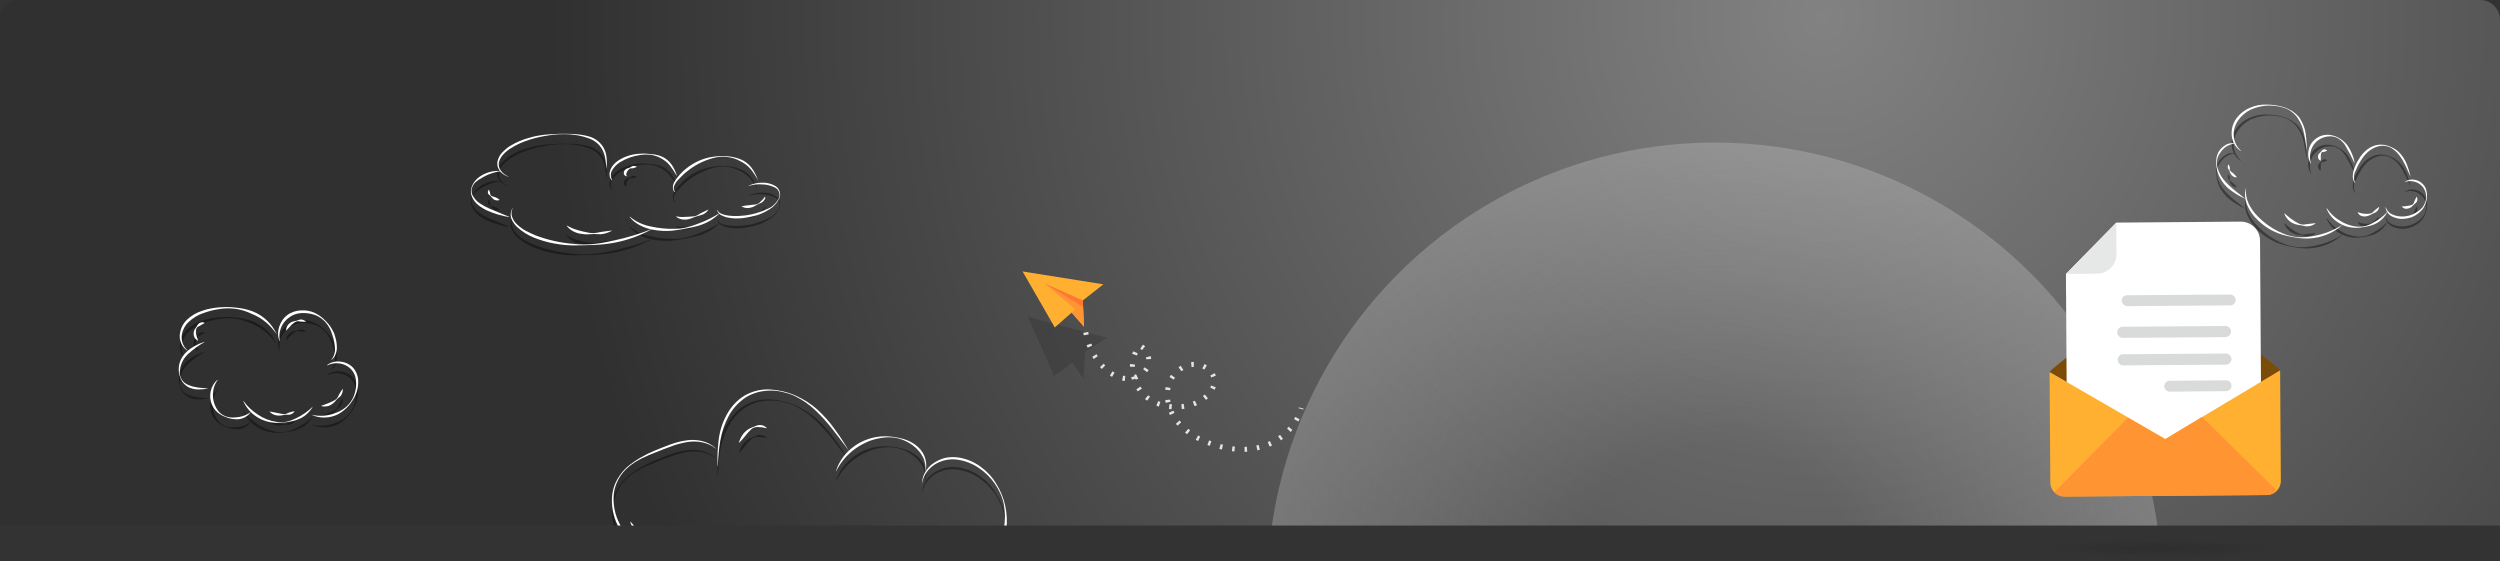<?xml version="1.0" encoding="utf-8"?>
<!-- Generator: Adobe Illustrator 23.0.6, SVG Export Plug-In . SVG Version: 6.00 Build 0)  -->
<svg version="1.1" id="Opt_01.1" xmlns="http://www.w3.org/2000/svg" xmlns:xlink="http://www.w3.org/1999/xlink" x="0px" y="0px"
	 viewBox="0 0 1008.5 226.5" style="enable-background:new 0 0 1008.5 226.5;" xml:space="preserve">
<rect x="0" y="0" width="1008.5" height="226.5" fill="#333333" stroke="none"/>
<style type="text/css">
	.st0{fill:url(#SVGID_1_);}
	.st1{opacity:0.2;}
	.st2{fill:#1A1A1A;}
	.st3{clip-path:url(#SVGID_3_);}
	.st4{opacity:0.4;}
	.st5{opacity:0.3;fill:url(#SVGID_4_);enable-background:new    ;}
	.st6{fill:#FFFFFF;}
	.st7{fill:#FFB031;}
	.st8{fill:#FF9433;}
	.st9{fill:#FF7733;}
	.st10{fill:none;stroke:#E5E5E5;stroke-width:2;stroke-miterlimit:10;stroke-dasharray:1,4;}
	.st11{fill:#7A4C08;}
	.st12{fill:#E6E8E8;}
	.st13{fill:#D9DBDB;}
	.st14{opacity:0.2;fill:url(#SVGID_5_);enable-background:new    ;}
</style>
<title>Banner Image</title>
<g>
	
		<radialGradient id="SVGID_1_" cx="273.12" cy="753.534" r="513.91" gradientTransform="matrix(-1 0 0 1 1008.5 -746.594)" gradientUnits="userSpaceOnUse">
		<stop  offset="0" style="stop-color:#828282"/>
		<stop  offset="1" style="stop-color:#303030"/>
	</radialGradient>
	<path class="st0" d="M1008.5,8v204H0L0,8c0-4.4,3.6-8,8-8l992.5,0C1004.9,0,1008.5,3.6,1008.5,8z"/>
	<g class="st1">
		<polygon class="st2" points="446.6,136.3 437.7,141.9 437,152.5 432.6,146.3 425.2,151.6 414.7,127.8 		"/>
		<polygon class="st2" points="423.1,133.6 437.7,141.9 437,152.5 432.6,146.3 425.2,151.6 434.2,145.2 		"/>
		<polygon class="st2" points="437.7,141.9 423.1,133.6 437.5,144.5 		"/>
	</g>
	<g>
		<g>
			<g>
				<g>
					<defs>
						<polygon id="SVGID_2_" points="1008.5,212 1008.5,212 0,212 0,212 0,0 0,0 1008.5,0 						"/>
					</defs>
					<clipPath id="SVGID_3_">
						<use xlink:href="#SVGID_2_"  style="overflow:visible;"/>
					</clipPath>
					<g class="st3">
						<g class="st4">
							<path d="M969.9,77.5c1.3-1,3-1.3,4.5-0.9c1.6,0.3,2.9,1.3,3.8,2.7c0.7,1.3,1,2.9,0.8,4.5c-0.1,1.5-0.7,3-1.5,4.3
								c-1.9,2.5-4.8,4.1-8,4.2c-1.6,0.1-3.2-0.3-4.6-1c-1.4-0.7-2.4-2.1-2.6-3.7h0.1c0.5,1.4,1.5,2.5,2.9,3
								c1.3,0.6,2.8,0.8,4.2,0.7c2.9-0.1,5.6-1.4,7.6-3.5c0.9-1.1,1.5-2.5,1.6-4c0.1-0.9-0.1-1.8-0.4-2.7
								C977,77.8,973.3,76.2,969.9,77.5L969.9,77.5z"/>
							<path d="M963.1,89.4c-1.1,2.3-3,4.1-5.3,5.1c-1.2,0.5-2.4,0.8-3.6,1c-1.2,0.2-2.5,0.4-3.7,0.4c-2.6,0-5.1-0.7-7.2-2.1
								c-2.2-1.3-3.8-3.3-4.8-5.7h0.2c1.4,2,3.1,3.7,5.2,4.9c2,1.3,4.2,2.1,6.6,2.4c1.2,0.1,2.4,0.1,3.6-0.2
								c1.2-0.3,2.3-0.8,3.3-1.4C959.6,92.7,961.5,91.2,963.1,89.4L963.1,89.4z"/>
							<path d="M945.1,94.6c-3.2,2.9-7.2,4.8-11.6,5.4c-2.1,0.3-4.3,0.3-6.4,0c-2.1-0.3-4.2-0.7-6.3-1.3c-4.2-1.2-7.9-3.6-10.9-6.8
								c-1.5-1.6-2.7-3.5-3.5-5.5c-0.8-2-1-4.3-0.4-6.4h0.1c-0.3,2.1,0.1,4.2,1,6.1c0.9,1.9,2.1,3.6,3.6,5.1c2.9,3,6.4,5.4,10.3,7
								c1.9,0.8,4,1.3,6.1,1.5c2.1,0.1,4.2-0.1,6.3-0.5C937.6,98.4,941.5,96.9,945.1,94.6L945.1,94.6z"/>
							<path d="M972.4,75.3c-1.4-3-2.5-6.1-4.5-8.6c-0.9-1.3-2.2-2.4-3.6-3.2c-1.5-0.7-3.2-0.9-4.8-0.5c-1.6,0.4-3,1.2-4.2,2.2
								c-1.2,1.1-2.2,2.3-3,3.7c-0.9,1.4-1.6,2.8-2.2,4.3c-0.7,1.4-0.7,3.1,0,4.6l-0.1,0.1c-0.5-0.7-0.8-1.5-0.9-2.4
								c0-0.9,0.1-1.8,0.3-2.6c0.5-1.6,1.2-3.2,2.1-4.6c0.8-1.5,2-2.8,3.3-3.9c1.3-1,2.9-1.8,4.6-2c1.6-0.2,3.4,0.1,4.9,0.8
								c1.6,0.6,3,1.6,4.1,2.9c1.1,1.3,2,2.8,2.6,4.4C971.6,72.1,972.1,73.7,972.4,75.3L972.4,75.3z"/>
							<path d="M949.9,70c-1.1-2.4-2.3-4.7-3.7-7.1c-0.7-1.2-1.6-2.1-2.7-2.9c-1.1-0.7-2.5-1.1-3.8-1c-2.6,0.1-5,1.4-6.5,3.6
								c-1.4,2.2-1.7,5-0.9,7.5h-0.1c-1.5-2.5-1.4-5.6,0.1-8.1c1.6-2.5,4.5-3.9,7.4-3.6c1.4,0.2,2.7,0.6,3.9,1.3
								c1.2,0.7,2.3,1.6,3.2,2.7C948.4,64.7,949.5,67.3,949.9,70L949.9,70z"/>
							<path d="M930.5,64.6c-0.3-2.4-0.6-4.7-1.1-6.9c-0.4-2.2-1.3-4.3-2.6-6.2c-1.4-1.9-3.2-3.3-5.4-4s-4.5-1-6.8-0.9
								c-2.3,0.1-4.5,0.7-6.6,1.6c-2.1,1-3.8,2.5-5.1,4.3c-1.3,1.9-2,4.1-1.8,6.3c0.1,2.3,1.2,4.5,2.9,6l-0.1,0.1
								c-2-1.3-3.3-3.5-3.6-5.9c-0.3-2.5,0.3-5,1.7-7c1.4-2,3.4-3.6,5.6-4.5c2.2-1,4.6-1.4,7-1.3c2.3,0,4.7,0.4,6.9,1.1
								c1.1,0.4,2.2,0.9,3.2,1.5c1,0.7,1.9,1.5,2.7,2.4c1.4,2,2.3,4.2,2.7,6.6c0.3,2.3,0.5,4.7,0.4,7V64.6z"/>
							<path d="M901.7,61.9c-2.5,0.2-4.8,1.6-6.1,3.8c-0.8,1-1.2,2.2-1.3,3.5c-0.1,1.3,0.2,2.6,0.7,3.8c0.5,1.2,1.1,2.3,1.9,3.3
								c0.8,1,1.7,2,2.6,2.8c1.8,1.7,4,3.2,6,4.9v0.1c-2.4-1.1-4.7-2.5-6.7-4.2c-2-1.8-3.5-4.1-4.3-6.7c-0.3-1.2-0.5-2.6-0.5-3.9
								c0-0.7,0.1-1.3,0.2-2c0.2-0.6,0.4-1.3,0.7-1.9c0.7-1.2,1.7-2.2,2.9-2.9c0.6-0.4,1.2-0.6,1.9-0.7
								C900.4,61.7,901,61.7,901.7,61.9L901.7,61.9z"/>
							<path d="M938.7,64.8c-0.4,0.2-0.8,0.4-1.3,0.5c-0.2-0.1-0.5,0-0.7,0.1s-0.4,0.4-0.4,0.6c-0.1,0.4-0.1,0.9-0.1,1.3
								c0,0.5,0,0.9,0,1.4l-0.1,0.1c-0.6-0.2-1-0.8-1-1.4c-0.1-0.6,0.1-1.2,0.6-1.6c0.2-0.2,0.4-0.4,0.6-0.6
								c0.2-0.3,0.4-0.5,0.6-0.7c0.6-0.4,1.2-0.3,1.7,0.1L938.7,64.8z"/>
							<path d="M934.2,94c-1,0.9-2.2,1.3-3.6,1.3c-0.6,0-1.2-0.1-1.8-0.3c-0.6-0.1-1.2-0.2-1.8-0.3c-1.2-0.2-2.4-0.7-3.4-1.5
								c-0.9-0.8-1.7-1.8-2.1-3l0.1-0.1c0.9,0.8,1.8,1.5,2.7,2.2c0.9,0.7,1.9,1.3,2.9,1.8c0.5,0.3,1.1,0.4,1.7,0.5
								c0.6,0,1.2-0.1,1.8-0.2L934.2,94L934.2,94z"/>
							<path d="M899,70.3c0.3,0.5,0.5,1,0.5,1.5c0,0.3,0,0.5,0,0.8c0.1,0.2,0.3,0.4,0.5,0.6c0.5,0.3,0.8,0.7,1.2,1
								c0.4,0.4,0.8,0.8,1.1,1.2v0.1c-0.6,0.1-1.2-0.1-1.7-0.5s-0.8-0.9-1-1.5c-0.1-0.3-0.2-0.5-0.3-0.8c-0.1-0.2-0.4-0.4-0.5-0.7
								C898.6,71.5,898.6,70.8,899,70.3L899,70.3z"/>
							<path d="M959.8,87.4c-0.1,0.9-0.6,1.7-1.5,2.3c-0.4,0.2-0.8,0.3-1.2,0.5c-0.3,0.2-0.7,0.4-1.1,0.6c-0.8,0.4-1.8,0.6-2.7,0.5
								c-1-0.1-1.8-0.7-2.2-1.6l0.1-0.1c0.7,0.3,1.5,0.5,2.3,0.6s1.5,0.1,2.3,0c0.4,0,0.8-0.2,1.2-0.4c0.3-0.3,0.6-0.6,0.9-0.9
								C958.5,88.4,959.1,87.9,959.8,87.4L959.8,87.4z"/>
							<path d="M974.9,83.3c0.4,0.8,0.4,1.6-0.1,2.3c-0.3,0.3-0.6,0.6-0.9,0.8c-0.3,0.2-0.5,0.5-0.8,0.8c-0.6,0.6-1.3,0.9-2.1,1
								s-1.5-0.2-2.1-0.8v-0.1c0.7,0,1.3-0.1,2-0.2c0.7-0.1,1.3-0.2,1.9-0.4c0.3-0.1,0.6-0.3,0.8-0.6c0.2-0.3,0.3-0.7,0.4-1
								C974.3,84.5,974.5,84,974.9,83.3L974.9,83.3z"/>
							<path d="M393.8,228.6c1.5,0.4,3.1,0.3,4.6-0.1c1.5-0.5,2.7-1.4,3.6-2.7c1.9-2.5,2.5-5.6,3-8.7c0.5-3.1,0.5-6.3,0-9.4
								c-0.6-3.1-1.9-6-3.7-8.6s-4.1-4.8-6.7-6.5s-5.5-2.8-8.6-3.2c-3-0.4-6.2,0.3-8.8,1.9c-2.7,1.7-4.6,4.3-5.2,7.4h-0.1
								c0.3-3.3,2.1-6.2,4.9-8c1.4-0.9,2.9-1.6,4.5-2c1.6-0.3,3.3-0.4,4.9-0.2c3.2,0.4,6.3,1.6,9,3.5c2.7,1.9,4.9,4.2,6.6,7
								c3.5,5.5,4.9,12,4.2,18.4c-0.2,1.6-0.5,3.2-1,4.7c-0.5,1.6-1.2,3.1-2.2,4.4c-1,1.4-2.4,2.4-4,2.8s-3.3,0.3-4.8-0.3
								L393.8,228.6z"/>
							<path d="M373.3,194.3c0.2-2.1-0.1-4.2-1-5.9c-0.9-1.8-2.3-3.4-3.9-4.6c-1.7-1.3-3.5-2.2-5.5-2.8s-4.1-0.7-6.2-0.5
								c-2,0.2-4.1,0.7-6,1.4c-1.9,0.8-3.7,1.7-5.4,2.9c-3.4,2.4-6.2,5.6-8,9.3h-0.1c1.3-4.1,3.9-7.6,7.4-10.1s7.7-3.9,12-4
								c2.1,0,4.2,0.2,6.3,0.7c2.1,0.4,4.1,1.2,5.9,2.4s3.3,2.9,4.1,4.9C373.7,190,373.9,192.2,373.3,194.3L373.3,194.3z"/>
							<path d="M342.5,185.9c-4.3-5.6-8.3-11.4-13.5-16.3c-2.5-2.4-5.4-4.4-8.5-5.9c-1.5-0.7-3.2-1.2-4.9-1.6
								c-3.3-0.8-6.9-0.7-10.2,0.2c-1.7,0.5-3.3,1.2-4.7,2.1c-2.8,1.9-5.2,4.5-6.8,7.5s-2.7,6.3-3.3,9.7s-0.9,6.9-1,10.4h-0.1
								c-0.2-3.5,0-7,0.4-10.5s1.5-7,3.2-10.1c1.7-3.2,4.1-5.9,7.2-7.8c1.6-0.9,3.3-1.6,5-2s3.5-0.6,5.3-0.5c3.5,0.2,7,1,10.2,2.4
								c1.6,0.7,3.2,1.6,4.7,2.5c1.5,1,2.9,2,4.2,3.2c2.6,2.4,5,5,7,7.9C338.8,179.9,340.7,182.9,342.5,185.9L342.5,185.9z"/>
							<path d="M288.8,185c-1.6-1.3-3.6-2.2-5.7-2.6s-4.2-0.4-6.3,0s-4.1,0.9-6.1,1.7c-2,0.7-4,1.5-6,2.3c-3.9,1.5-7.9,3.2-11.2,6
								c-1.6,1.4-3,3-4,4.9s-1.7,3.9-1.9,6c-0.8,8.6,3.6,16.9,11.2,21c3.7,2,7.9,3.1,12.1,3.3c4.3,0.2,8.5-0.3,12.6-1.6v0.1
								c-4.1,1.6-8.4,2.4-12.7,2.3c-4.3,0-8.6-1.1-12.5-3.2c-8-4.2-12.4-13-11.3-21.9c0.3-2.1,1-4.2,2.1-6.1s2.5-3.6,4.1-5
								c3.3-2.7,7.1-4.9,11.1-6.5s8-3.4,12.3-4c2.2-0.4,4.4-0.3,6.5,0.2c2.2,0.5,4.1,1.5,5.7,3L288.8,185z"/>
							<path d="M398.2,223.6c-2.1,3.4-4.8,6.5-8,9.1c-1.6,1.3-3.2,2.4-5,3.4c-1.8,1.1-3.6,1.9-5.5,2.6s-4,1-6,1
								c-1.1-0.1-2.1-0.2-3.1-0.4c-1-0.3-2-0.6-2.9-1.1c-0.9-0.5-1.8-1-2.6-1.7s-1.5-1.5-2.1-2.3c-0.6-0.8-1-1.7-1.4-2.7
								c-0.3-1-0.5-2-0.5-3h0.1c0.9,3.9,3.5,7.2,7.1,8.8c3.6,1.7,7.6,2,11.4,0.9c2-0.5,3.8-1.3,5.5-2.3c1.6-1.1,3.2-2.4,4.6-3.8
								C392.7,229.4,395.4,226.5,398.2,223.6L398.2,223.6z"/>
							<path d="M362.4,232.2c-2.4,4-6.1,7.1-10.3,9c-1.1,0.4-2.2,0.8-3.3,1.1c-1.1,0.2-2.3,0.5-3.4,0.7c-2.3,0.4-4.6,0.7-6.9,0.7
								c-4.7,0.1-9.3-0.8-13.6-2.5s-8.2-4.2-11.6-7.4l0.1-0.1c3.7,2.7,7.7,4.9,11.9,6.5c4.2,1.6,8.7,2.6,13.2,2.9
								c2.3,0.1,4.6,0,6.8-0.5s4.4-1.3,6.4-2.3C355.8,238.4,359.4,235.6,362.4,232.2L362.4,232.2z"/>
							<path d="M321,239.6c-3.3,2.4-7.2,3.8-11.4,4.2c-2,0.1-4,0-6-0.2s-3.9-0.5-5.9-1c-2-0.4-3.9-1.1-5.7-2c-1.8-0.9-3.5-2-5.1-3.3
								c-1.6-1.3-2.9-2.9-3.9-4.7c-1-1.9-1.4-4-0.9-6h0.1c-0.1,1.9,0.4,3.9,1.5,5.5c1.1,1.7,2.4,3.1,3.9,4.3
								c3.1,2.5,6.6,4.4,10.3,5.6c1,0.4,1.9,0.6,2.9,0.8s2,0.3,3,0.4c2,0.1,3.9,0,5.9-0.3C313.6,242.3,317.4,241.3,321,239.6
								L321,239.6z"/>
							<path d="M385.8,227.3c-1,1.1-2.3,1.8-3.7,2.1c-0.7,0.1-1.5,0.1-2.2,0.1c-0.7,0-1.4,0.1-2.1,0.1c-1.4,0-2.9-0.3-4.2-1
								c-1.4-0.7-2.4-1.7-3.2-3l0.1-0.1c1.1,0.8,2.3,1.5,3.5,2.1c1.2,0.6,2.5,1.1,3.8,1.4c0.7,0.1,1.4,0.2,2.1,0.1s1.4-0.3,2-0.6
								c1.3-0.4,2.6-0.9,3.9-1.4L385.8,227.3z"/>
							<path d="M343.9,233.8c-1.9,1.7-4.2,2.8-6.6,3.2c-1.2,0.1-2.5,0.2-3.7,0.2s-2.5,0-3.7-0.1c-2.5-0.2-4.9-0.9-7.1-2.1
								s-4.1-2.9-5.5-4.9l0.1-0.1c1.8,1.6,3.8,3,5.9,4.1c2.1,1.1,4.4,2,6.7,2.5c1.2,0.3,2.4,0.4,3.6,0.3c1.2-0.1,2.3-0.3,3.5-0.7
								C339.4,235.6,341.7,234.8,343.9,233.8L343.9,233.8z"/>
							<path d="M254.2,214.3c1,1.1,2,2.2,3,3.2c0.6,0.5,1.1,1,1.7,1.4s1.3,0.7,2,0.9c1.4,0.4,2.8,0.7,4.3,0.9c1.4,0.2,2.9,0.6,4.3,1
								v0.1c-1.5,0.2-3,0.1-4.5-0.1s-2.9-0.7-4.3-1.4l-2-1.1c-0.7-0.3-1.4-0.7-2-1.1C255.4,217.2,254.5,215.8,254.2,214.3
								L254.2,214.3z"/>
							<path d="M309.4,176.8c-1.1-0.3-2.2-0.5-3.3-0.5c-0.6-0.1-1.1,0-1.7,0.1c-0.6,0.2-1.1,0.5-1.5,0.9c-0.8,0.8-1.6,1.7-2.3,2.6
								c-0.8,1-1.6,1.9-2.4,2.7l-0.1-0.1c0.3-1.2,0.9-2.3,1.6-3.3s1.7-1.8,2.8-2.4c0.6-0.2,1.1-0.5,1.7-0.7c0.6-0.3,1.2-0.5,1.8-0.6
								C307.3,175.3,308.6,175.8,309.4,176.8L309.4,176.8z"/>
							<path d="M126.2,168c-1.4,2.5-3.6,4.4-6.3,5.3c-1.3,0.5-2.7,0.8-4.1,1s-2.8,0.3-4.2,0.3c-2.9-0.1-5.7-0.9-8.1-2.5
								c-2.4-1.5-4.3-3.8-5.4-6.4h0.1c1.6,2.3,3.6,4.1,5.9,5.6c2.2,1.5,4.8,2.5,7.5,2.9c1.4,0.2,2.7,0.2,4.1-0.1
								c1.3-0.3,2.6-0.8,3.8-1.4C122,171.5,124.3,169.9,126.2,168L126.2,168z"/>
							<path d="M101.2,170.2c-1.5,2.1-3.9,3.2-6.6,2.9c-1.3-0.1-2.5-0.4-3.6-0.9c-1.2-0.4-2.2-1-3.2-1.8c-1.9-1.6-3-4.1-3-6.6
								s1-4.9,2.9-6.6l0.1,0.1c-1.4,1.9-2,4.2-1.9,6.5c0.1,2.3,0.9,4.5,2.4,6.3c0.8,0.9,1.8,1.5,2.9,1.9c1.2,0.4,2.3,0.5,3.5,0.4
								C97.1,172.3,99.3,171.6,101.2,170.2L101.2,170.2z"/>
							<path d="M84,160.7c-1.3,0.3-2.7,0.4-4,0.4c-1.4,0-2.7-0.3-4-0.9c-0.6-0.4-1.2-0.8-1.7-1.3s-0.9-1.1-1.2-1.7
								c-0.6-1.2-1-2.6-1-4c-0.1-2.8,1.2-5.5,3.3-7.4c2-1.8,4.5-3.1,7.1-3.9v0.1c-2.3,1.3-4.4,2.8-6.4,4.6c-1,0.9-1.8,1.9-2.4,3
								c-0.6,1.2-1,2.4-1.1,3.7c-0.5,2.7,1.1,5.3,3.7,6.1C78.6,160.4,81.3,160.5,84,160.7L84,160.7z"/>
							<path d="M125.6,171.3c3.5,0.8,7.1,0.5,10.5-1c1.7-0.7,3.2-1.7,4.4-3c1.2-1.3,2.1-2.9,2.6-4.6s0.7-3.4,0.5-5.2
								c-0.1-1.7-0.8-3.3-2-4.6c-2.5-2.5-6.4-3.1-9.6-1.5l-0.1-0.1c2.9-2.3,7.6-1.9,10.4,0.9c1.3,1.4,2.1,3.3,2.2,5.2
								s-0.2,3.8-0.9,5.5s-1.7,3.3-2.9,4.7s-2.7,2.6-4.3,3.5C133,172.8,129,172.9,125.6,171.3L125.6,171.3z"/>
							<path d="M133.5,149.3c1.2-1.4,1.8-3.2,1.6-5.1c-0.1-1.8-0.5-3.6-1.1-5.3c-0.5-1.7-1.4-3.4-2.6-4.8c-1.2-1.4-2.8-2.5-4.5-3.1
								c-1.8-0.6-3.6-0.8-5.4-0.7c-1.7,0.1-3.5,0.7-4.9,1.8c-3,2.1-4.5,5.9-3.7,9.5h-0.1c-0.8-1.8-0.8-3.8-0.2-5.7
								c0.6-1.9,1.7-3.6,3.3-4.8s3.5-1.8,5.5-1.9c2-0.1,3.9,0.2,5.7,1.1c1.7,0.8,3.2,2,4.5,3.4c1.4,1.4,2.4,3,3.2,4.8
								c0.3,0.9,0.6,1.9,0.8,2.8c0.2,1,0.3,1.9,0.3,2.9s-0.2,2-0.6,2.9C135,148,134.3,148.8,133.5,149.3L133.5,149.3z"/>
							<path d="M111.7,139c-2.5-3.8-6-6.8-10.2-8.4c-2-1-4.2-1.7-6.4-2c-2.3-0.3-4.6-0.3-6.8,0.1c-2.2,0.3-4.4,0.9-6.5,1.7
								c-2.1,0.7-4,1.9-5.6,3.4c-1.6,1.4-2.6,3.4-2.9,5.6c-0.2,2.2,0.6,4.4,2.3,5.9l-0.1,0.1c-2-1.4-3.1-3.7-3-6.1
								c0.2-2.5,1.2-4.7,3-6.4c1.7-1.6,3.8-2.8,6-3.5c2.2-0.8,4.5-1.2,6.8-1.4c2.3-0.2,4.6-0.2,6.9,0.1c2.3,0.2,4.5,0.7,6.7,1.5
								C106.3,131.3,109.8,134.7,111.7,139L111.7,139z"/>
							<path d="M118.9,169.9c-0.5,0.8-1.4,1.3-2.2,1.4c-0.5,0-1,0-1.4,0c-0.4,0-0.9,0.1-1.3,0.2c-0.9,0.2-1.9,0.2-2.8,0
								s-1.8-0.7-2.4-1.4V170c0.9,0.2,1.8,0.3,2.6,0.5s1.6,0.3,2.5,0.5c0.4,0.1,0.9,0.1,1.3,0s0.8-0.3,1.2-0.5
								C117.2,170.2,118,170,118.9,169.9L118.9,169.9z"/>
							<path d="M82.4,134.4c-0.7,0.4-1.3,0.7-1.9,1.1c-0.4,0.1-0.7,0.3-1,0.6c-0.2,0.3-0.4,0.6-0.4,1c-0.1,0.7-0.1,1.4,0.1,2.1
								c0.2,0.7,0.4,1.4,0.7,2.1l-0.1,0.1c-0.8-0.4-1.4-1.1-1.6-2c-0.2-0.9-0.1-1.8,0.4-2.6c0.2-0.3,0.5-0.6,0.7-1
								c0.2-0.4,0.4-0.8,0.7-1.1c0.6-0.6,1.5-0.9,2.4-0.6L82.4,134.4z"/>
							<path d="M123.5,133.8c-0.9,0-1.6,0-2.4-0.1c-0.4-0.1-0.8-0.1-1.2-0.1c-0.4,0.1-0.8,0.3-1.1,0.5c-0.6,0.4-1.2,0.9-1.7,1.5
								c-0.5,0.5-1,1.1-1.6,1.7h-0.1c0-0.9,0.3-1.7,0.9-2.4s1.4-1.1,2.3-1.3c0.5-0.1,0.9-0.2,1.3-0.3c0.4-0.2,0.8-0.3,1.2-0.4
								C122,132.8,122.9,133.2,123.5,133.8L123.5,133.8z"/>
							<path d="M138.2,160.8c0.2,1-0.1,2-0.8,3c-0.2,0.1-0.4,0.3-0.6,0.5c-0.2,0.1-0.4,0.3-0.6,0.5c-0.4,0.3-0.7,0.7-1,1.1
								c-0.7,0.8-1.5,1.4-2.5,1.8c-1,0.3-2.1,0.4-3.1,0.1v-0.1c1-0.3,1.8-0.7,2.7-1s1.7-0.8,2.6-1.2c0.2-0.1,0.4-0.3,0.6-0.4
								s0.3-0.3,0.5-0.5c0.3-0.4,0.5-0.8,0.7-1.3C137.2,162.5,137.6,161.7,138.2,160.8L138.2,160.8z"/>
							<path d="M301.8,79c1.7-0.8,3.6-1.3,5.5-1.3c2-0.1,3.9,0.4,5.6,1.4c0.8,0.5,1.4,1.4,1.7,2.4c0.2,1,0.1,2-0.4,2.9
								c-0.9,1.7-2.2,3.1-3.9,4.1c-1.6,1-3.4,1.9-5.2,2.4s-3.7,0.9-5.6,1.1c-1.9,0.2-3.8,0.2-5.7-0.2c-0.9-0.1-1.8-0.5-2.7-0.9
								c-0.5-0.3-0.9-0.5-1.2-0.9s-0.5-0.8-0.6-1.3h0.1c0.2,0.4,0.5,0.8,0.8,1.1c0.4,0.2,0.8,0.4,1.2,0.6c0.9,0.3,1.8,0.5,2.7,0.6
								c1.8,0.2,3.7,0.2,5.5,0c3.7-0.3,7.3-1.4,10.6-3c1.7-0.8,3-2.2,3.9-3.8c0.4-0.8,0.5-1.7,0.2-2.6c-0.3-0.8-0.8-1.5-1.6-1.9
								c-1.6-0.8-3.4-1.3-5.2-1.3c-1.9-0.2-3.7,0.1-5.5,0.6L301.8,79z"/>
							<path d="M290.4,89.9c-2.3,2.4-5.2,4.1-8.4,5.1c-1.6,0.5-3.2,0.8-4.8,1.1s-3.2,0.6-4.8,0.8c-3.3,0.5-6.7,0.3-9.9-0.4
								c-1.7-0.4-3.2-1-4.7-1.8c-1.5-0.8-2.8-1.9-3.8-3.2l0.1-0.1c2.5,2.1,5.4,3.4,8.6,4c3.2,0.7,6.4,1,9.6,0.9
								c1.6,0,3.2-0.2,4.8-0.6s3.1-0.9,4.6-1.5C284.8,93.1,287.7,91.6,290.4,89.9L290.4,89.9z"/>
							<path d="M263.2,96.3c-4.8,2.7-10,4.6-15.3,5.6c-2.7,0.5-5.3,0.8-8.1,0.9s-5.5,0.2-8.2,0.2c-2.8,0-5.5-0.3-8.2-0.8
								s-5.4-1.3-7.9-2.3c-2.6-1-4.9-2.5-7-4.4c-1-1-1.8-2.2-2.3-3.5c-0.4-1.3-0.2-2.8,0.5-4h0.1c-0.6,1.2-0.6,2.6-0.1,3.8
								s1.3,2.3,2.3,3.1c1,0.9,2.1,1.7,3.3,2.3c1.2,0.6,2.4,1.2,3.6,1.7c5,1.9,10.3,3.1,15.7,3.5c2.7,0.3,5.4,0.3,8.1,0
								s5.4-0.8,8-1.4C253,99.9,258.2,98.3,263.2,96.3L263.2,96.3z"/>
							<path d="M305.8,76.8c-0.8-1.6-1.8-3.1-3-4.6c-1.2-1.4-2.7-2.5-4.4-3.3c-1.6-0.9-3.4-1.4-5.3-1.6c-1.9-0.2-3.8,0-5.6,0.5
								c-3.6,1-7,2.7-9.9,5c-1.5,1.1-2.8,2.4-4.1,3.8c-0.7,0.7-1.1,1.5-1.5,2.3c-0.2,0.4-0.2,0.9-0.2,1.3c0.1,0.4,0.3,0.9,0.6,1.2
								l-0.1,0.1c-0.4-0.3-0.7-0.7-0.8-1.2s-0.1-1,0-1.5c0.2-0.9,0.7-1.8,1.3-2.6c1.2-1.6,2.5-3,4-4.2c3-2.4,6.6-4.1,10.4-4.7
								c1.9-0.3,3.8-0.4,5.7-0.3c2,0.1,3.9,0.5,5.7,1.2s3.4,1.9,4.6,3.5C304.3,73.2,305.2,75,305.8,76.8L305.8,76.8z"/>
							<path d="M272.9,74.8c-0.7-1.3-1.6-2.6-2.5-3.8c-0.9-1.2-2-2.1-3.3-2.9c-1.3-0.8-2.7-1.3-4.2-1.6c-1.5-0.2-3-0.2-4.5,0
								c-3,0.4-5.8,1.4-8.4,3c-1.2,0.8-2.3,1.9-3,3.1c-0.8,1.2-0.8,2.8,0,4.1l-0.1,0.1c-0.6-0.5-0.9-1.3-1-2.1s0.1-1.6,0.4-2.4
								c0.7-1.5,1.8-2.7,3.2-3.6c2.7-1.7,5.7-2.6,8.9-2.7c1.5-0.1,3.1,0,4.6,0.2c1.5,0.1,3.1,0.5,4.5,1.2s2.6,1.8,3.5,3.1
								c0.9,1.3,1.5,2.7,2,4.2L272.9,74.8z"/>
							<path d="M244.6,72.3c-0.2-2.7-0.3-5.5-1.6-7.9c-0.6-1.1-1.4-2.1-2.4-2.9s-2.2-1.4-3.4-1.8c-5-1.8-10.5-1.9-15.8-1.1
								s-10.5,2.2-15,5c-1.2,0.7-2.2,1.5-3.1,2.4c-0.9,0.9-1.6,2-2,3.2c-0.3,1.3,0,2.6,0.7,3.6c0.8,1.1,1.9,1.9,3.1,2.4v0.1
								c-1.3-0.4-2.5-1.2-3.4-2.2c-0.9-1.1-1.3-2.6-1-4c0.3-1.4,1-2.7,2-3.7s2-1.9,3.2-2.6c2.3-1.4,4.9-2.5,7.5-3.2
								c2.6-0.8,5.3-1.2,8-1.4c2.7-0.2,5.4-0.3,8.1-0.2c2.7,0,5.4,0.3,8,1c1.4,0.4,2.6,1,3.7,1.9c1.1,0.9,2,2,2.6,3.3
								C245,66.8,244.9,69.7,244.6,72.3L244.6,72.3z"/>
							<path d="M202.2,73c-2.9,0.4-5.7,1.4-8.2,3c-0.7,0.3-1.2,0.7-1.8,1.2c-0.6,0.4-1,1-1.4,1.6c-0.7,1.3-0.8,2.8-0.1,4.1
								c0.7,1.2,1.6,2.3,2.8,3.1c1.2,0.8,2.5,1.5,3.8,2.1c2.7,1.2,5.5,2.2,8.2,3.4v0.1c-3-0.5-5.8-1.3-8.6-2.5
								c-1.4-0.6-2.7-1.4-3.9-2.3c-1.2-1-2.2-2.2-2.7-3.7c-0.6-1.5-0.4-3.1,0.3-4.5s1.7-2.5,3-3.4C196.1,73.5,199.1,72.7,202.2,73
								L202.2,73z"/>
							<path d="M256.9,71.3c-0.5,0.3-1.1,0.5-1.7,0.6c-0.3,0-0.6,0-0.9,0c-0.3,0.1-0.5,0.3-0.7,0.5c-0.3,0.3-0.6,0.7-0.8,1.2
								s-0.2,1,0,1.4l-0.1,0.1c-0.4,0-0.7-0.3-0.9-0.6c-0.2-0.4-0.2-0.8-0.1-1.2s0.3-0.7,0.6-0.9c0.3-0.3,0.6-0.4,0.9-0.5
								c0.3-0.1,0.6-0.2,0.9-0.3s0.5-0.4,0.8-0.5c0.6-0.3,1.3-0.2,1.9,0.1L256.9,71.3z"/>
							<path d="M247,97c-1.6,0.9-3.2,1.4-4.8,1.5c-0.8,0-1.6-0.1-2.4-0.1s-1.6,0.1-2.4,0.1c-0.8,0.1-1.6,0-2.4-0.1
								c-0.8-0.1-1.6-0.2-2.4-0.5c-1.6-0.5-3-1.5-4-2.8l0.1-0.1c1.4,0.8,2.8,1.4,4.3,1.8c1.5,0.5,3.1,0.8,4.6,1.1
								c0.8,0.1,1.6,0.2,2.4,0.1c0.7-0.1,1.5-0.2,2.3-0.4C243.8,97.4,245.4,97.1,247,97L247,97z"/>
							<path d="M197.2,80.5c0.3,0.7,0.5,1,0.5,1.4c0,0.3,0.1,0.6,0.2,0.8c0.2,0.3,0.4,0.4,0.7,0.5c0.5,0.1,1,0.3,1.5,0.5
								c0.5,0.2,1,0.5,1.4,0.9v0.1c-0.6,0.2-1.2,0.2-1.8,0c-0.5-0.2-1-0.6-1.4-1.1c-0.2-0.3-0.4-0.5-0.6-0.7s-0.5-0.4-0.7-0.6
								C196.7,81.7,196.7,81,197.2,80.5L197.2,80.5z"/>
							<path d="M285.8,88.5c-0.6,1.1-1.6,1.9-2.8,2.2c-0.5,0.2-1.1,0.3-1.7,0.5c-0.6,0.1-1.2,0.4-1.7,0.6c-1.1,0.5-2.3,0.8-3.5,0.8
								s-2.4-0.4-3.4-1.2v-0.1c1.1,0.2,2.3,0.3,3.4,0.2c1.1,0,2.2-0.1,3.4-0.2c0.6,0,1.2-0.2,1.7-0.4c0.5-0.3,1-0.6,1.5-0.9
								C283.7,89.5,284.7,89,285.8,88.5L285.8,88.5z"/>
							<path d="M308.6,83.3c0.2,0.6,0.1,1.1-0.3,1.3c-0.2,0.5-0.6,0.8-1,1.1c-0.4,0.2-0.8,0.4-1.3,0.6s-0.9,0.5-1.3,0.7
								c-0.8,0.5-1.7,0.8-2.7,0.9s-1.9-0.1-2.8-0.6v-0.1c1-0.2,1.8-0.3,2.7-0.4s1.8-0.2,2.7-0.3c0.5,0,0.9-0.2,1.3-0.4
								c0.4-0.2,0.7-0.5,1-0.9C307.6,84.7,308.1,84,308.6,83.3L308.6,83.3z"/>
						</g>
						
							<radialGradient id="SVGID_4_" cx="316.8" cy="984.594" r="180.5" gradientTransform="matrix(-1 0 0 1 1008.5 -746.594)" gradientUnits="userSpaceOnUse">
							<stop  offset="0.33" style="stop-color:#D9D9D9;stop-opacity:0"/>
							<stop  offset="1" style="stop-color:#CFCFCF"/>
						</radialGradient>
						<circle class="st5" cx="691.7" cy="238" r="180.5"/>
						<path class="st6" d="M969.9,73.5c1.3-1,3-1.3,4.5-0.9c1.6,0.3,2.9,1.3,3.8,2.7c0.7,1.3,1,2.9,0.8,4.5c-0.1,1.5-0.7,3-1.5,4.3
							c-1.9,2.5-4.8,4.1-8,4.2c-1.6,0.1-3.2-0.3-4.6-1c-1.4-0.7-2.4-2.1-2.6-3.7h0.1c0.5,1.4,1.5,2.5,2.9,3c1.3,0.6,2.8,0.8,4.2,0.7
							c2.9-0.1,5.6-1.4,7.6-3.5c0.9-1.1,1.5-2.5,1.6-4c0.1-0.9-0.1-1.8-0.4-2.7C977,73.8,973.3,72.2,969.9,73.5L969.9,73.5z"/>
						<path class="st6" d="M963.1,85.4c-1.1,2.3-3,4.1-5.3,5.1c-1.2,0.5-2.4,0.8-3.6,1c-1.2,0.2-2.5,0.4-3.7,0.4
							c-2.6,0-5.1-0.7-7.2-2.1c-2.2-1.3-3.8-3.3-4.8-5.7h0.2c1.4,2,3.1,3.7,5.2,4.9c2,1.3,4.2,2.1,6.6,2.4c1.2,0.1,2.4,0.1,3.6-0.2
							c1.2-0.3,2.3-0.8,3.3-1.4C959.6,88.7,961.5,87.2,963.1,85.4L963.1,85.4z"/>
						<path class="st6" d="M945.1,90.6c-3.2,2.9-7.2,4.8-11.6,5.4c-2.1,0.3-4.3,0.3-6.4,0c-2.1-0.3-4.2-0.7-6.3-1.3
							c-4.2-1.2-7.9-3.6-10.9-6.8c-1.5-1.6-2.7-3.5-3.5-5.5c-0.8-2-1-4.3-0.4-6.4h0.1c-0.3,2.1,0.1,4.2,1,6.1
							c0.9,1.9,2.1,3.6,3.6,5.1c2.9,3,6.4,5.4,10.3,7c1.9,0.8,4,1.3,6.1,1.5c2.1,0.1,4.2-0.1,6.3-0.5
							C937.6,94.4,941.5,92.9,945.1,90.6L945.1,90.6z"/>
						<path class="st6" d="M972.4,71.3c-1.4-3-2.5-6.1-4.5-8.6c-0.9-1.3-2.2-2.4-3.6-3.2c-1.5-0.7-3.2-0.9-4.8-0.5
							c-1.6,0.4-3,1.2-4.2,2.2c-1.2,1.1-2.2,2.3-3,3.7c-0.9,1.4-1.6,2.8-2.2,4.3c-0.7,1.4-0.7,3.1,0,4.6l-0.1,0.1
							c-0.5-0.7-0.8-1.5-0.9-2.4c0-0.9,0.1-1.8,0.3-2.6c0.5-1.6,1.2-3.2,2.1-4.6c0.8-1.5,2-2.8,3.3-3.9c1.3-1,2.9-1.8,4.6-2
							c1.6-0.2,3.4,0.1,4.9,0.8c1.6,0.6,3,1.6,4.1,2.9c1.1,1.3,2,2.8,2.6,4.4C971.6,68.1,972.1,69.7,972.4,71.3L972.4,71.3z"/>
						<path class="st6" d="M949.9,66c-1.1-2.4-2.3-4.7-3.7-7.1c-0.7-1.2-1.6-2.1-2.7-2.9c-1.1-0.7-2.5-1.1-3.8-1
							c-2.6,0.1-5,1.4-6.5,3.6c-1.4,2.2-1.7,5-0.9,7.5h-0.1c-1.5-2.5-1.4-5.6,0.1-8.1c1.6-2.5,4.5-3.9,7.4-3.6
							c1.4,0.2,2.7,0.6,3.9,1.3c1.2,0.7,2.3,1.6,3.2,2.7C948.4,60.7,949.5,63.3,949.9,66L949.9,66z"/>
						<path class="st6" d="M930.5,60.6c-0.3-2.4-0.6-4.7-1.1-6.9c-0.4-2.2-1.3-4.3-2.6-6.2c-1.4-1.9-3.2-3.3-5.4-4s-4.5-1-6.8-0.9
							c-2.3,0.1-4.5,0.7-6.6,1.6c-2.1,1-3.8,2.5-5.1,4.3c-1.3,1.9-2,4.1-1.8,6.3c0.1,2.3,1.2,4.5,2.9,6l-0.1,0.1
							c-2-1.3-3.3-3.5-3.6-5.9c-0.3-2.5,0.3-5,1.7-7c1.4-2,3.4-3.6,5.6-4.5c2.2-1,4.6-1.4,7-1.3c2.3,0,4.7,0.4,6.9,1.1
							c1.1,0.4,2.2,0.9,3.2,1.5c1,0.7,1.9,1.5,2.7,2.4c1.4,2,2.3,4.2,2.7,6.6c0.3,2.3,0.5,4.7,0.4,7V60.6z"/>
						<path class="st6" d="M901.7,57.9c-2.5,0.2-4.8,1.6-6.1,3.8c-0.8,1-1.2,2.2-1.3,3.5c-0.1,1.3,0.2,2.6,0.7,3.8
							c0.5,1.2,1.1,2.3,1.9,3.3c0.8,1,1.7,2,2.6,2.8c1.8,1.7,4,3.2,6,4.9v0.1c-2.4-1.1-4.7-2.5-6.7-4.2c-2-1.8-3.5-4.1-4.3-6.7
							c-0.3-1.2-0.5-2.6-0.5-3.9c0-0.7,0.1-1.3,0.2-2c0.2-0.6,0.4-1.3,0.7-1.9c0.7-1.2,1.7-2.2,2.9-2.9c0.6-0.4,1.2-0.6,1.9-0.7
							C900.4,57.7,901,57.7,901.7,57.9L901.7,57.9z"/>
						<path class="st6" d="M938.7,60.8c-0.4,0.2-0.8,0.4-1.3,0.5c-0.2-0.1-0.5,0-0.7,0.1s-0.4,0.4-0.4,0.6c-0.1,0.4-0.1,0.9-0.1,1.3
							c0,0.5,0,0.9,0,1.4l-0.1,0.1c-0.6-0.2-1-0.8-1-1.4c-0.1-0.6,0.1-1.2,0.6-1.6c0.2-0.2,0.4-0.4,0.6-0.6c0.2-0.3,0.4-0.5,0.6-0.7
							c0.6-0.4,1.2-0.3,1.7,0.1L938.7,60.8z"/>
						<path class="st6" d="M934.2,90c-1,0.9-2.2,1.3-3.6,1.3c-0.6,0-1.2-0.1-1.8-0.3c-0.6-0.1-1.2-0.2-1.8-0.3
							c-1.2-0.2-2.4-0.7-3.4-1.5c-0.9-0.8-1.7-1.8-2.1-3l0.1-0.1c0.9,0.8,1.8,1.5,2.7,2.2c0.9,0.7,1.9,1.3,2.9,1.8
							c0.5,0.3,1.1,0.4,1.7,0.5c0.6,0,1.2-0.1,1.8-0.2L934.2,90L934.2,90z"/>
						<path class="st6" d="M899,66.3c0.3,0.5,0.5,1,0.5,1.5c0,0.3,0,0.5,0,0.8c0.1,0.2,0.3,0.4,0.5,0.6c0.5,0.3,0.8,0.7,1.2,1
							c0.4,0.4,0.8,0.8,1.1,1.2v0.1c-0.6,0.1-1.2-0.1-1.7-0.5s-0.8-0.9-1-1.5c-0.1-0.3-0.2-0.5-0.3-0.8c-0.1-0.2-0.4-0.4-0.5-0.7
							C898.6,67.5,898.6,66.8,899,66.3L899,66.3z"/>
						<path class="st6" d="M959.8,83.4c-0.1,0.9-0.6,1.7-1.5,2.3c-0.4,0.2-0.8,0.3-1.2,0.5c-0.3,0.2-0.7,0.4-1.1,0.6
							c-0.8,0.4-1.8,0.6-2.7,0.5c-1-0.1-1.8-0.7-2.2-1.6l0.1-0.1c0.7,0.3,1.5,0.5,2.3,0.6s1.5,0.1,2.3,0c0.4,0,0.8-0.2,1.2-0.4
							c0.3-0.3,0.6-0.6,0.9-0.9C958.5,84.4,959.1,83.9,959.8,83.4L959.8,83.4z"/>
						<path class="st6" d="M974.9,79.3c0.4,0.8,0.4,1.6-0.1,2.3c-0.3,0.3-0.6,0.6-0.9,0.8c-0.3,0.2-0.5,0.5-0.8,0.8
							c-0.6,0.6-1.3,0.9-2.1,1s-1.5-0.2-2.1-0.8v-0.1c0.7,0,1.3-0.1,2-0.2c0.7-0.1,1.3-0.2,1.9-0.4c0.3-0.1,0.6-0.3,0.8-0.6
							c0.2-0.3,0.3-0.7,0.4-1C974.3,80.5,974.5,80,974.9,79.3L974.9,79.3z"/>
						<path class="st6" d="M393.8,224.6c1.5,0.4,3.1,0.3,4.6-0.1c1.5-0.5,2.7-1.4,3.6-2.7c1.9-2.5,2.5-5.6,3-8.7
							c0.5-3.1,0.5-6.3,0-9.4c-0.6-3.1-1.9-6-3.7-8.6s-4.1-4.8-6.7-6.5s-5.5-2.8-8.6-3.2c-3-0.4-6.2,0.3-8.8,1.9
							c-2.7,1.7-4.6,4.3-5.2,7.4h-0.1c0.3-3.3,2.1-6.2,4.9-8c1.4-0.9,2.9-1.6,4.5-2c1.6-0.3,3.3-0.4,4.9-0.2c3.2,0.4,6.3,1.6,9,3.5
							c2.7,1.9,4.9,4.2,6.6,7c3.5,5.5,4.9,12,4.2,18.4c-0.2,1.6-0.5,3.2-1,4.7c-0.5,1.6-1.2,3.1-2.2,4.4c-1,1.4-2.4,2.4-4,2.8
							s-3.3,0.3-4.8-0.3L393.8,224.6z"/>
						<path class="st6" d="M373.3,190.3c0.2-2.1-0.1-4.2-1-5.9c-0.9-1.8-2.3-3.4-3.9-4.6c-1.7-1.3-3.5-2.2-5.5-2.8s-4.1-0.7-6.2-0.5
							c-2,0.2-4.1,0.7-6,1.4c-1.9,0.8-3.7,1.7-5.4,2.9c-3.4,2.4-6.2,5.6-8,9.3h-0.1c1.3-4.1,3.9-7.6,7.4-10.1s7.7-3.9,12-4
							c2.1,0,4.2,0.2,6.3,0.7c2.1,0.4,4.1,1.2,5.9,2.4s3.3,2.9,4.1,4.9C373.7,186,373.9,188.2,373.3,190.3L373.3,190.3z"/>
						<path class="st6" d="M342.5,181.9c-4.3-5.6-8.3-11.4-13.5-16.3c-2.5-2.4-5.4-4.4-8.5-5.9c-1.5-0.7-3.2-1.2-4.9-1.6
							c-3.3-0.8-6.9-0.7-10.2,0.2c-1.7,0.5-3.3,1.2-4.7,2.1c-2.8,1.9-5.2,4.5-6.8,7.5s-2.7,6.3-3.3,9.7s-0.9,6.9-1,10.4h-0.1
							c-0.2-3.5,0-7,0.4-10.5s1.5-7,3.2-10.1c1.7-3.2,4.1-5.9,7.2-7.8c1.6-0.9,3.3-1.6,5-2s3.5-0.6,5.3-0.5c3.5,0.2,7,1,10.2,2.4
							c1.6,0.7,3.2,1.6,4.7,2.5c1.5,1,2.9,2,4.2,3.2c2.6,2.4,5,5,7,7.9C338.8,175.9,340.7,178.9,342.5,181.9L342.5,181.9z"/>
						<path class="st6" d="M288.8,181c-1.6-1.3-3.6-2.2-5.7-2.6s-4.2-0.4-6.3,0s-4.1,0.9-6.1,1.7c-2,0.7-4,1.5-6,2.3
							c-3.9,1.5-7.9,3.2-11.2,6c-1.6,1.4-3,3-4,4.9s-1.7,3.9-1.9,6c-0.8,8.6,3.6,16.9,11.2,21c3.7,2,7.9,3.1,12.1,3.3
							c4.3,0.2,8.5-0.3,12.6-1.6v0.1c-4.1,1.6-8.4,2.4-12.7,2.3c-4.3,0-8.6-1.1-12.5-3.2c-8-4.2-12.4-13-11.3-21.9
							c0.3-2.1,1-4.2,2.1-6.1s2.5-3.6,4.1-5c3.3-2.7,7.1-4.9,11.1-6.5s8-3.4,12.3-4c2.2-0.4,4.4-0.3,6.5,0.2c2.2,0.5,4.1,1.5,5.7,3
							L288.8,181z"/>
						<path class="st6" d="M398.2,219.6c-2.1,3.4-4.8,6.5-8,9.1c-1.6,1.3-3.2,2.4-5,3.4c-1.8,1.1-3.6,1.9-5.5,2.6s-4,1-6,1
							c-1.1-0.1-2.1-0.2-3.1-0.4c-1-0.3-2-0.6-2.9-1.1c-0.9-0.5-1.8-1-2.6-1.7s-1.5-1.5-2.1-2.3c-0.6-0.8-1-1.7-1.4-2.7
							c-0.3-1-0.5-2-0.5-3h0.1c0.9,3.9,3.5,7.2,7.1,8.8c3.6,1.7,7.6,2,11.4,0.9c2-0.5,3.8-1.3,5.5-2.3c1.6-1.1,3.2-2.4,4.6-3.8
							C392.7,225.4,395.4,222.5,398.2,219.6L398.2,219.6z"/>
						<path class="st6" d="M362.4,228.2c-2.4,4-6.1,7.1-10.3,9c-1.1,0.4-2.2,0.8-3.3,1.1c-1.1,0.2-2.3,0.5-3.4,0.7
							c-2.3,0.4-4.6,0.7-6.9,0.7c-4.7,0.1-9.3-0.8-13.6-2.5s-8.2-4.2-11.6-7.4l0.1-0.1c3.7,2.7,7.7,4.9,11.9,6.5
							c4.2,1.6,8.7,2.6,13.2,2.9c2.3,0.1,4.6,0,6.8-0.5s4.4-1.3,6.4-2.3C355.8,234.4,359.4,231.6,362.4,228.2L362.4,228.2z"/>
						<path class="st6" d="M321,235.6c-3.3,2.4-7.2,3.8-11.4,4.2c-2,0.1-4,0-6-0.2s-3.9-0.5-5.9-1c-2-0.4-3.9-1.1-5.7-2
							c-1.8-0.9-3.5-2-5.1-3.3c-1.6-1.3-2.9-2.9-3.9-4.7c-1-1.9-1.4-4-0.9-6h0.1c-0.1,1.9,0.4,3.9,1.5,5.5c1.1,1.7,2.4,3.1,3.9,4.3
							c3.1,2.5,6.6,4.4,10.3,5.6c1,0.4,1.9,0.6,2.9,0.8s2,0.3,3,0.4c2,0.1,3.9,0,5.9-0.3C313.6,238.3,317.4,237.3,321,235.6
							L321,235.6z"/>
						<path class="st6" d="M385.8,223.3c-1,1.1-2.3,1.8-3.7,2.1c-0.7,0.1-1.5,0.1-2.2,0.1c-0.7,0-1.4,0.1-2.1,0.1
							c-1.4,0-2.9-0.3-4.2-1c-1.4-0.7-2.4-1.7-3.2-3l0.1-0.1c1.1,0.8,2.3,1.5,3.5,2.1c1.2,0.6,2.5,1.1,3.8,1.4
							c0.7,0.1,1.4,0.2,2.1,0.1s1.4-0.3,2-0.6c1.3-0.4,2.6-0.9,3.9-1.4L385.8,223.3z"/>
						<path class="st6" d="M343.9,229.8c-1.9,1.7-4.2,2.8-6.6,3.2c-1.2,0.1-2.5,0.2-3.7,0.2s-2.5,0-3.7-0.1
							c-2.5-0.2-4.9-0.9-7.1-2.1s-4.1-2.9-5.5-4.9l0.1-0.1c1.8,1.6,3.8,3,5.9,4.1c2.1,1.1,4.4,2,6.7,2.5c1.2,0.3,2.4,0.4,3.6,0.3
							c1.2-0.1,2.3-0.3,3.5-0.7C339.4,231.6,341.7,230.8,343.9,229.8L343.9,229.8z"/>
						<path class="st6" d="M254.2,210.3c1,1.1,2,2.2,3,3.2c0.6,0.5,1.1,1,1.7,1.4s1.3,0.7,2,0.9c1.4,0.4,2.8,0.7,4.3,0.9
							c1.4,0.2,2.9,0.6,4.3,1v0.1c-1.5,0.2-3,0.1-4.5-0.1s-2.9-0.7-4.3-1.4l-2-1.1c-0.7-0.3-1.4-0.7-2-1.1
							C255.4,213.2,254.5,211.8,254.2,210.3L254.2,210.3z"/>
						<path class="st6" d="M309.4,172.8c-1.1-0.3-2.2-0.5-3.3-0.5c-0.6-0.1-1.1,0-1.7,0.1c-0.6,0.2-1.1,0.5-1.5,0.9
							c-0.8,0.8-1.6,1.7-2.3,2.6c-0.8,1-1.6,1.9-2.4,2.7l-0.1-0.1c0.3-1.2,0.9-2.3,1.6-3.3s1.7-1.8,2.8-2.4c0.6-0.2,1.1-0.5,1.7-0.7
							c0.6-0.3,1.2-0.5,1.8-0.6C307.3,171.3,308.6,171.8,309.4,172.8L309.4,172.8z"/>
						<path class="st6" d="M126.2,164c-1.4,2.5-3.6,4.4-6.3,5.3c-1.3,0.5-2.7,0.8-4.1,1s-2.8,0.3-4.2,0.3c-2.9-0.1-5.7-0.9-8.1-2.5
							c-2.4-1.5-4.3-3.8-5.4-6.4h0.1c1.6,2.3,3.6,4.1,5.9,5.6c2.2,1.5,4.8,2.5,7.5,2.9c1.4,0.2,2.7,0.2,4.1-0.1
							c1.3-0.3,2.6-0.8,3.8-1.4C122,167.5,124.3,165.9,126.2,164L126.2,164z"/>
						<path class="st6" d="M101.2,166.2c-1.5,2.1-3.9,3.2-6.6,2.9c-1.3-0.1-2.5-0.4-3.6-0.9c-1.2-0.4-2.2-1-3.2-1.8
							c-1.9-1.6-3-4.1-3-6.6s1-4.9,2.9-6.6l0.1,0.1c-1.4,1.9-2,4.2-1.9,6.5c0.1,2.3,0.9,4.5,2.4,6.3c0.8,0.9,1.8,1.5,2.9,1.9
							c1.2,0.4,2.3,0.5,3.5,0.4C97.1,168.3,99.3,167.6,101.2,166.2L101.2,166.2z"/>
						<path class="st6" d="M84,156.7c-1.3,0.3-2.7,0.4-4,0.4c-1.4,0-2.7-0.3-4-0.9c-0.6-0.4-1.2-0.8-1.7-1.3s-0.9-1.1-1.2-1.7
							c-0.6-1.2-1-2.6-1-4c-0.1-2.8,1.2-5.5,3.3-7.4c2-1.8,4.5-3.1,7.1-3.9v0.1c-2.3,1.3-4.4,2.8-6.4,4.6c-1,0.9-1.8,1.9-2.4,3
							c-0.6,1.2-1,2.4-1.1,3.7c-0.5,2.7,1.1,5.3,3.7,6.1C78.6,156.4,81.3,156.5,84,156.7L84,156.7z"/>
						<path class="st6" d="M125.6,167.3c3.5,0.8,7.1,0.5,10.5-1c1.7-0.7,3.2-1.7,4.4-3c1.2-1.3,2.1-2.9,2.6-4.6s0.7-3.4,0.5-5.2
							c-0.1-1.7-0.8-3.3-2-4.6c-2.5-2.5-6.4-3.1-9.6-1.5l-0.1-0.1c2.9-2.3,7.6-1.9,10.4,0.9c1.3,1.4,2.1,3.3,2.2,5.2
							s-0.2,3.8-0.9,5.5s-1.7,3.3-2.9,4.7s-2.7,2.6-4.3,3.5C133,168.8,129,168.9,125.6,167.3L125.6,167.3z"/>
						<path class="st6" d="M133.5,145.3c1.2-1.4,1.8-3.2,1.6-5.1c-0.1-1.8-0.5-3.6-1.1-5.3c-0.5-1.7-1.4-3.4-2.6-4.8
							c-1.2-1.4-2.8-2.5-4.5-3.1c-1.8-0.6-3.6-0.8-5.4-0.7c-1.7,0.1-3.5,0.7-4.9,1.8c-3,2.1-4.5,5.9-3.7,9.5h-0.1
							c-0.8-1.8-0.8-3.8-0.2-5.7s1.7-3.6,3.3-4.8c1.6-1.2,3.5-1.8,5.5-1.9s3.9,0.2,5.7,1.1c1.7,0.8,3.2,2,4.5,3.4
							c1.4,1.4,2.4,3,3.2,4.8c0.3,0.9,0.6,1.9,0.8,2.8c0.2,1,0.3,1.9,0.3,2.9s-0.2,2-0.6,2.9C135,144,134.3,144.8,133.5,145.3
							L133.5,145.3z"/>
						<path class="st6" d="M111.7,135c-2.5-3.8-6-6.8-10.2-8.4c-2-1-4.2-1.7-6.4-2c-2.3-0.3-4.6-0.3-6.8,0.1
							c-2.2,0.3-4.4,0.9-6.5,1.7c-2.1,0.7-4,1.9-5.6,3.4c-1.6,1.4-2.6,3.4-2.9,5.6c-0.2,2.2,0.6,4.4,2.3,5.9l-0.1,0.1
							c-2-1.4-3.1-3.7-3-6.1c0.2-2.5,1.2-4.7,3-6.4c1.7-1.6,3.8-2.8,6-3.5c2.2-0.8,4.5-1.2,6.8-1.4c2.3-0.2,4.6-0.2,6.9,0.1
							c2.3,0.2,4.5,0.7,6.7,1.5C106.3,127.3,109.8,130.7,111.7,135L111.7,135z"/>
						<path class="st6" d="M118.9,165.9c-0.5,0.8-1.4,1.3-2.2,1.4c-0.5,0-1,0-1.4,0c-0.4,0-0.9,0.1-1.3,0.2c-0.9,0.2-1.9,0.2-2.8,0
							s-1.8-0.7-2.4-1.4V166c0.9,0.2,1.8,0.3,2.6,0.5s1.6,0.3,2.5,0.5c0.4,0.1,0.9,0.1,1.3,0s0.8-0.3,1.2-0.5
							C117.2,166.2,118,166,118.9,165.9L118.9,165.9z"/>
						<path class="st6" d="M82.4,130.4c-0.7,0.4-1.3,0.7-1.9,1.1c-0.4,0.1-0.7,0.3-1,0.6c-0.2,0.3-0.4,0.6-0.4,1
							c-0.1,0.7-0.1,1.4,0.1,2.1c0.2,0.7,0.4,1.4,0.7,2.1l-0.1,0.1c-0.8-0.4-1.4-1.1-1.6-2c-0.2-0.9-0.1-1.8,0.4-2.6
							c0.2-0.3,0.5-0.6,0.7-1c0.2-0.4,0.4-0.8,0.7-1.1c0.6-0.6,1.5-0.9,2.4-0.6L82.4,130.4z"/>
						<path class="st6" d="M123.5,129.8c-0.9,0-1.6,0-2.4-0.1c-0.4-0.1-0.8-0.1-1.2-0.1c-0.4,0.1-0.8,0.3-1.1,0.5
							c-0.6,0.4-1.2,0.9-1.7,1.5c-0.5,0.5-1,1.1-1.6,1.7h-0.1c0-0.9,0.3-1.7,0.9-2.4s1.4-1.1,2.3-1.3c0.5-0.1,0.9-0.2,1.3-0.3
							c0.4-0.2,0.8-0.3,1.2-0.4C122,128.8,122.9,129.2,123.5,129.8L123.5,129.8z"/>
						<path class="st6" d="M138.2,156.8c0.2,1-0.1,2-0.8,3c-0.2,0.1-0.4,0.3-0.6,0.5c-0.2,0.1-0.4,0.3-0.6,0.5
							c-0.4,0.3-0.7,0.7-1,1.1c-0.7,0.8-1.5,1.4-2.5,1.8c-1,0.3-2.1,0.4-3.1,0.1v-0.1c1-0.3,1.8-0.7,2.7-1s1.7-0.8,2.6-1.2
							c0.2-0.1,0.4-0.3,0.6-0.4s0.3-0.3,0.5-0.5c0.3-0.4,0.5-0.8,0.7-1.3C137.2,158.5,137.6,157.7,138.2,156.8L138.2,156.8z"/>
						<path class="st6" d="M301.8,75c1.7-0.8,3.6-1.3,5.5-1.3c2-0.1,3.9,0.4,5.6,1.4c0.8,0.5,1.4,1.4,1.7,2.4c0.2,1,0.1,2-0.4,2.9
							c-0.9,1.7-2.2,3.1-3.9,4.1c-1.6,1-3.4,1.9-5.2,2.4s-3.7,0.9-5.6,1.1c-1.9,0.2-3.8,0.2-5.7-0.2c-0.9-0.1-1.8-0.5-2.7-0.9
							c-0.5-0.3-0.9-0.5-1.2-0.9s-0.5-0.8-0.6-1.3h0.1c0.2,0.4,0.5,0.8,0.8,1.1c0.4,0.2,0.8,0.4,1.2,0.6c0.9,0.3,1.8,0.5,2.7,0.6
							c1.8,0.2,3.7,0.2,5.5,0c3.7-0.3,7.3-1.4,10.6-3c1.7-0.8,3-2.2,3.9-3.8c0.4-0.8,0.5-1.7,0.2-2.6c-0.3-0.8-0.8-1.5-1.6-1.9
							c-1.6-0.8-3.4-1.3-5.2-1.3c-1.9-0.2-3.7,0.1-5.5,0.6L301.8,75z"/>
						<path class="st6" d="M290.4,85.9c-2.3,2.4-5.2,4.1-8.4,5.1c-1.6,0.5-3.2,0.8-4.8,1.1s-3.2,0.6-4.8,0.8
							c-3.3,0.5-6.7,0.3-9.9-0.4c-1.7-0.4-3.2-1-4.7-1.8c-1.5-0.8-2.8-1.9-3.8-3.2l0.1-0.1c2.5,2.1,5.4,3.4,8.6,4
							c3.2,0.7,6.4,1,9.6,0.9c1.6,0,3.2-0.2,4.8-0.6s3.1-0.9,4.6-1.5C284.8,89.1,287.7,87.6,290.4,85.9L290.4,85.9z"/>
						<path class="st6" d="M263.2,92.3c-4.8,2.7-10,4.6-15.3,5.6c-2.7,0.5-5.3,0.8-8.1,0.9s-5.5,0.2-8.2,0.2c-2.8,0-5.5-0.3-8.2-0.8
							s-5.4-1.3-7.9-2.3c-2.6-1-4.9-2.5-7-4.4c-1-1-1.8-2.2-2.3-3.5c-0.4-1.3-0.2-2.8,0.5-4h0.1c-0.6,1.2-0.6,2.6-0.1,3.8
							s1.3,2.3,2.3,3.1c1,0.9,2.1,1.7,3.3,2.3c1.2,0.6,2.4,1.2,3.6,1.7c5,1.9,10.3,3.1,15.7,3.5c2.7,0.3,5.4,0.3,8.1,0
							s5.4-0.8,8-1.4C253,95.9,258.2,94.3,263.2,92.3L263.2,92.3z"/>
						<path class="st6" d="M305.8,72.8c-0.8-1.6-1.8-3.1-3-4.6c-1.2-1.4-2.7-2.5-4.4-3.3c-1.6-0.9-3.4-1.4-5.3-1.6
							c-1.9-0.2-3.8,0-5.6,0.5c-3.6,1-7,2.7-9.9,5c-1.5,1.1-2.8,2.4-4.1,3.8c-0.7,0.7-1.1,1.5-1.5,2.3c-0.2,0.4-0.2,0.9-0.2,1.3
							c0.1,0.4,0.3,0.9,0.6,1.2l-0.1,0.1c-0.4-0.3-0.7-0.7-0.8-1.2s-0.1-1,0-1.5c0.2-0.9,0.7-1.8,1.3-2.6c1.2-1.6,2.5-3,4-4.2
							c3-2.4,6.6-4.1,10.4-4.7c1.9-0.3,3.8-0.4,5.7-0.3c2,0.1,3.9,0.5,5.7,1.2c1.8,0.7,3.4,1.9,4.6,3.5
							C304.3,69.2,305.2,71,305.8,72.8L305.8,72.8z"/>
						<path class="st6" d="M272.9,70.8c-0.7-1.3-1.6-2.6-2.5-3.8c-0.9-1.2-2-2.1-3.3-2.9c-1.3-0.8-2.7-1.3-4.2-1.6
							c-1.5-0.2-3-0.2-4.5,0c-3,0.4-5.8,1.4-8.4,3c-1.2,0.8-2.3,1.9-3,3.1c-0.8,1.2-0.8,2.8,0,4.1l-0.1,0.1c-0.6-0.5-0.9-1.3-1-2.1
							s0.1-1.6,0.4-2.4c0.7-1.5,1.8-2.7,3.2-3.6c2.7-1.7,5.7-2.6,8.9-2.7c1.5-0.1,3.1,0,4.6,0.2c1.5,0.1,3.1,0.5,4.5,1.2
							c1.4,0.7,2.6,1.8,3.5,3.1c0.9,1.3,1.5,2.7,2,4.2L272.9,70.8z"/>
						<path class="st6" d="M244.6,68.3c-0.2-2.7-0.3-5.5-1.6-7.9c-0.6-1.1-1.4-2.1-2.4-2.9s-2.2-1.4-3.4-1.8
							c-5-1.8-10.5-1.9-15.8-1.1s-10.5,2.2-15,5c-1.2,0.7-2.2,1.5-3.1,2.4s-1.6,2-2,3.2c-0.3,1.3,0,2.6,0.7,3.6
							c0.8,1.1,1.9,1.9,3.1,2.4v0.1c-1.3-0.4-2.5-1.2-3.4-2.2c-0.9-1.1-1.3-2.6-1-4s1-2.7,2-3.7s2-1.9,3.2-2.6
							c2.3-1.4,4.9-2.5,7.5-3.2c2.6-0.8,5.3-1.2,8-1.4c2.7-0.2,5.4-0.3,8.1-0.2c2.7,0,5.4,0.3,8,1c1.4,0.4,2.6,1,3.7,1.9
							c1.1,0.9,2,2,2.6,3.3C245,62.8,244.9,65.7,244.6,68.3L244.6,68.3z"/>
						<path class="st6" d="M202.2,69c-2.9,0.4-5.7,1.4-8.2,3c-0.7,0.3-1.2,0.7-1.8,1.2c-0.6,0.4-1,1-1.4,1.6
							c-0.7,1.3-0.8,2.8-0.1,4.1c0.7,1.2,1.6,2.3,2.8,3.1c1.2,0.8,2.5,1.5,3.8,2.1c2.7,1.2,5.5,2.2,8.2,3.4v0.1
							c-3-0.5-5.8-1.3-8.6-2.5c-1.4-0.6-2.7-1.4-3.9-2.3c-1.2-1-2.2-2.2-2.7-3.7c-0.6-1.5-0.4-3.1,0.3-4.5s1.7-2.5,3-3.4
							C196.1,69.5,199.1,68.7,202.2,69L202.2,69z"/>
						<path class="st6" d="M256.9,67.3c-0.5,0.3-1.1,0.5-1.7,0.6c-0.3,0-0.6,0-0.9,0c-0.3,0.1-0.5,0.3-0.7,0.5
							c-0.3,0.3-0.6,0.7-0.8,1.2s-0.2,1,0,1.4l-0.1,0.1c-0.4,0-0.7-0.3-0.9-0.6c-0.2-0.4-0.2-0.8-0.1-1.2s0.3-0.7,0.6-0.9
							c0.3-0.3,0.6-0.4,0.9-0.5c0.3-0.1,0.6-0.2,0.9-0.3s0.5-0.4,0.8-0.5c0.6-0.3,1.3-0.2,1.9,0.1L256.9,67.3z"/>
						<path class="st6" d="M247,93c-1.6,0.9-3.2,1.4-4.8,1.5c-0.8,0-1.6-0.1-2.4-0.1s-1.6,0.1-2.4,0.1c-0.8,0.1-1.6,0-2.4-0.1
							c-0.8-0.1-1.6-0.2-2.4-0.5c-1.6-0.5-3-1.5-4-2.8l0.1-0.1c1.4,0.8,2.8,1.4,4.3,1.8c1.5,0.5,3.1,0.8,4.6,1.1
							c0.8,0.1,1.6,0.2,2.4,0.1c0.7-0.1,1.5-0.2,2.3-0.4C243.8,93.4,245.4,93.1,247,93L247,93z"/>
						<path class="st6" d="M197.2,76.5c0.3,0.7,0.5,1,0.5,1.4c0,0.3,0.1,0.6,0.2,0.8c0.2,0.3,0.4,0.4,0.7,0.5c0.5,0.1,1,0.3,1.5,0.5
							c0.5,0.2,1,0.5,1.4,0.9v0.1c-0.6,0.2-1.2,0.2-1.8,0c-0.5-0.2-1-0.6-1.4-1.1c-0.2-0.3-0.4-0.5-0.6-0.7s-0.5-0.4-0.7-0.6
							C196.7,77.7,196.7,77,197.2,76.5L197.2,76.5z"/>
						<path class="st6" d="M285.8,84.5c-0.6,1.1-1.6,1.9-2.8,2.2c-0.5,0.2-1.1,0.3-1.7,0.5c-0.6,0.1-1.2,0.4-1.7,0.6
							c-1.1,0.5-2.3,0.8-3.5,0.8s-2.4-0.4-3.4-1.2v-0.1c1.1,0.2,2.3,0.3,3.4,0.2c1.1,0,2.2-0.1,3.4-0.2c0.6,0,1.2-0.2,1.7-0.4
							c0.5-0.3,1-0.6,1.5-0.9C283.7,85.5,284.7,85,285.8,84.5L285.8,84.5z"/>
						<path class="st6" d="M308.6,79.3c0.2,0.6,0.1,1.1-0.3,1.3c-0.2,0.5-0.6,0.8-1,1.1c-0.4,0.2-0.8,0.4-1.3,0.6s-0.9,0.5-1.3,0.7
							c-0.8,0.5-1.7,0.8-2.7,0.9s-1.9-0.1-2.8-0.6v-0.1c1-0.2,1.8-0.3,2.7-0.4s1.8-0.2,2.7-0.3c0.5,0,0.9-0.2,1.3-0.4
							c0.4-0.2,0.7-0.5,1-0.9C307.6,80.7,308.1,80,308.6,79.3L308.6,79.3z"/>
					</g>
				</g>
			</g>
		</g>
	</g>
	<polygon class="st7" points="445.1,114.7 436.8,121.2 437.3,131.8 432.3,126.1 425.5,132.1 412.5,109.5 	"/>
	<polygon class="st8" points="421.5,114.4 436.8,121.2 437.3,131.8 432.3,126.1 425.5,132.1 433.8,124.8 	"/>
	<polygon class="st9" points="436.8,121.2 421.5,114.4 436.9,123.8 	"/>
	<path class="st10" d="M438,134.1c0.8,4.8,2.9,9.2,6.1,12.9c2.4,2.7,5.5,5.1,9.1,5.6s7.6-0.9,9.4-4s0.5-7.9-2.9-9.1
		c-4.7,5.7-3.4,15,2,20s13.9,5.9,20.7,3.1c4.1-1.7,8.2-5.6,7.3-10c-0.7-3.6-4.7-5.9-8.4-5.6c-4.9,0.3-9.1,4.5-10.1,9.3
		s0.6,10,3.7,13.8c3.2,3.7,7.4,6.6,12,8.3c7.2,2.9,15.2,3.9,22.5,1.7s13.7-8.1,15.5-15.5"/>
	<path class="st11" d="M826.8,150.1c0-0.3,2.6-2.5,6.7-5.8c12.7-10.5,39.6-32,39.6-32s27.2,21.2,40.1,31.5l0.1,0.1
		c3.9,3.2,6.5,5.3,6.5,5.5c0,0.1,0,0.1,0,0.1l-46.3,27.7L826.8,150.1C826.8,150.1,826.8,150,826.8,150.1z"/>
	<path class="st6" d="M833.4,110.5l0.4,63.1c0.1,4.3,3.6,7.7,7.9,7.7l62.8-0.5l0,0c4.3,0,7.7-3.5,7.7-7.8l-0.5-75.9l0,0
		c0-4.3-3.5-7.7-7.8-7.7l-50.2,0.4L833.4,110.5z"/>
	<path class="st12" d="M853.7,89.9l-20.3,20.6l12.7-0.1l0,0c4.3-0.1,7.7-3.6,7.7-7.9L853.7,89.9z"/>
	<path class="st6" d="M899.9,105l0.1,17.4c0,1.5-1.2,2.7-2.7,2.7l-17.4,0.1c-1.5,0-2.7-1.2-2.7-2.7l-0.1-17.4c0-1.5,1.2-2.7,2.7-2.7
		l17.4-0.1C898.7,102.3,899.9,103.5,899.9,105z"/>
	<path class="st13" d="M856.3,131.8c-1.2,0-2.2,1-2.2,2.3l0,0l0,0c0,1.2,1,2.2,2.2,2.2l41.5-0.3c1.2-0.1,2.2-1.1,2.2-2.3l0,0l0,0
		c0-1.2-1-2.2-2.2-2.2L856.3,131.8L856.3,131.8z"/>
	<path class="st13" d="M858.1,119.1c-1.3,0-2.3,1-2.2,2.2l0,0c0.1,1.2,1.1,2.2,2.3,2.2l41.5-0.3l0,0c1.2,0,2.2-1,2.2-2.2l0,0
		c-0.1-1.2-1.1-2.2-2.3-2.2L858.1,119.1L858.1,119.1z"/>
	<path class="st13" d="M856.4,142.9c-1.2,0-2.2,1-2.1,2.3l0,0l0,0c0,1.2,1,2.2,2.2,2.2l41.5-0.3l0,0c1.2-0.1,2.2-1.1,2.2-2.3l0,0
		c-0.1-1.2-1.1-2.2-2.3-2.2L856.4,142.9L856.4,142.9z"/>
	<path class="st13" d="M875.3,153.6c-1.2,0-2.2,1-2.3,2.2l0,0c0.1,1.2,1.1,2.2,2.3,2.2l22.7-0.2l0,0c1.2,0,2.2-1,2.2-2.2l0,0l0,0
		c0-1.2-1-2.2-2.2-2.2L875.3,153.6L875.3,153.6z"/>
	<path class="st7" d="M873.5,177.1l46.3-27.7l0.3,44.6c0,3.1-2.5,5.7-5.6,5.7l-81.7,0.6c-3.1,0-5.7-2.5-5.7-5.6l-0.3-44.6
		L873.5,177.1z"/>
	<path class="st8" d="M832.7,200.3l81.7-0.6c1.6,0,3-0.7,4.1-1.8l-30.2-29.7l-14.9,9l-15-8.7l-29.7,30.1
		C829.8,199.7,831.2,200.3,832.7,200.3z"/>
	
		<radialGradient id="SVGID_5_" cx="472.007" cy="7148.673" r="32.252" gradientTransform="matrix(-1.52 -1.000000e-02 0 0.11 1588.15 -560.405)" gradientUnits="userSpaceOnUse">
		<stop  offset="0" style="stop-color:#1A1A1A"/>
		<stop  offset="1" style="stop-color:#1A1A1A;stop-opacity:0"/>
	</radialGradient>
	<ellipse class="st14" cx="870.7" cy="221.5" rx="58.5" ry="5"/>
</g>
</svg>
